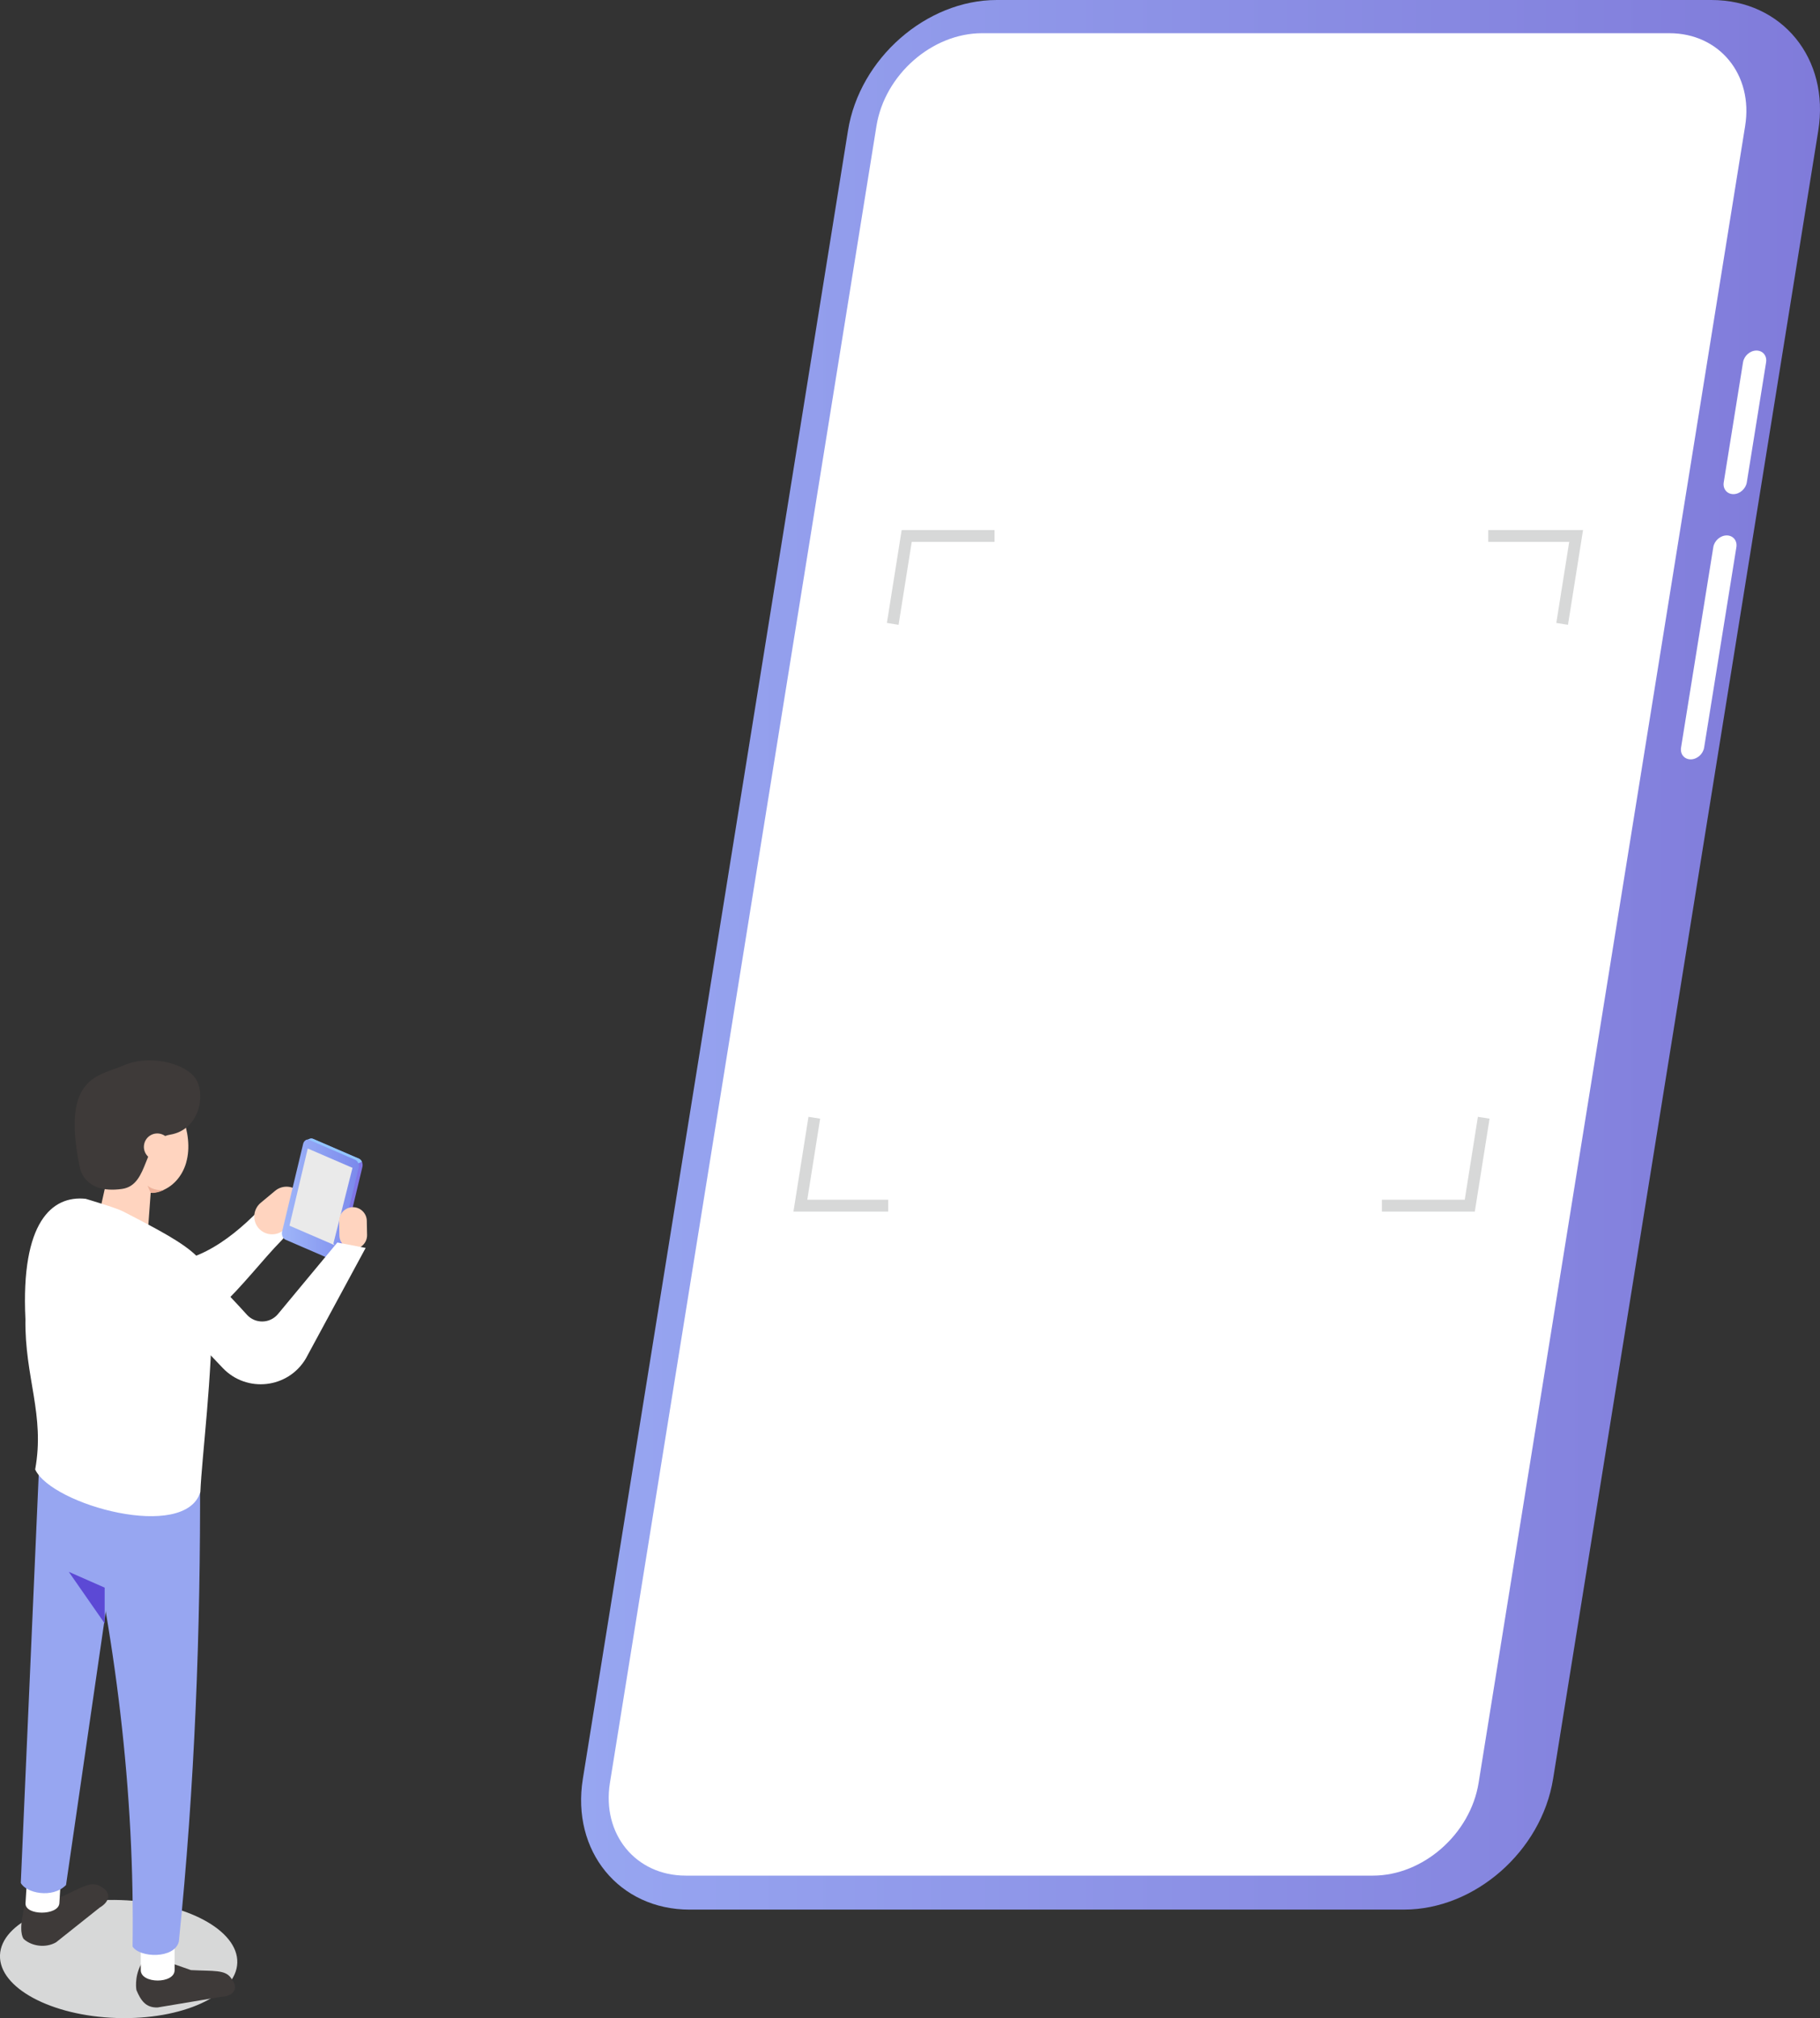 <?xml version="1.0" encoding="UTF-8"?>
<svg id="_圖層_2" data-name="圖層 2" xmlns="http://www.w3.org/2000/svg" xmlns:xlink="http://www.w3.org/1999/xlink" viewBox="0 0 462.25 512.37">
  <rect x="0" y="0" width="462.25" height="512.37" fill="#333333" stroke="none"/>
  <defs>
    <style>
      .cls-1 {
        fill: #ffd4bf;
      }

      .cls-1, .cls-2, .cls-3, .cls-4, .cls-5, .cls-6, .cls-7, .cls-8, .cls-9, .cls-10, .cls-11, .cls-12, .cls-13 {
        stroke-width: 0px;
      }

      .cls-14 {
        fill: none;
        stroke: #d7d8d8;
        stroke-miterlimit: 10;
        stroke-width: 3px;
      }

      .cls-2 {
        fill: #3e3a39;
      }

      .cls-3 {
        fill: #92c6ff;
      }

      .cls-4 {
        fill: url(#_未命名漸層_8);
      }

      .cls-5 {
        fill: #97a6f1;
      }

      .cls-6 {
        fill: #d7d8d8;
      }

      .cls-7 {
        fill: #8076e6;
      }

      .cls-8 {
        fill: #fff;
      }

      .cls-9 {
        fill: #edb19a;
      }

      .cls-10 {
        fill: url(#_新增漸層色票_2);
      }

      .cls-11 {
        fill: #ff8066;
      }

      .cls-12 {
        fill: #eaeaea;
      }

      .cls-13 {
        fill: #5c49d5;
      }
    </style>
    <linearGradient id="_未命名漸層_8" data-name="未命名漸層 8" x1="147.58" y1="242.42" x2="462.25" y2="242.42" gradientUnits="userSpaceOnUse">
      <stop offset="0" stop-color="#97a6f1"/>
      <stop offset="1" stop-color="#807bda"/>
    </linearGradient>
    <linearGradient id="_新增漸層色票_2" data-name="新增漸層色票 2" x1="71.6" y1="304.61" x2="91.13" y2="304.61" gradientUnits="userSpaceOnUse">
      <stop offset="0" stop-color="#9fb6f9"/>
      <stop offset="1" stop-color="#7b89ec"/>
    </linearGradient>
  </defs>
  <g id="KV">
    <g>
      <g>
        <path class="cls-4" d="m175.14,484.83h181.51c17.93,0,34.86-14.85,37.81-33.18L461.81,33.18c2.95-18.32-9.2-33.18-27.13-33.18h-181.51c-17.93,0-34.86,14.85-37.8,33.18l-67.34,418.48c-2.95,18.32,9.2,33.18,27.13,33.18Z"/>
        <path class="cls-8" d="m440.25,125.46h0c1.62,0,3.14-1.34,3.41-2.99l4.9-30.48c.27-1.65-.83-2.99-2.45-2.99h0c-1.62,0-3.14,1.34-3.41,2.99l-4.9,30.48c-.27,1.65.83,2.99,2.45,2.99Z"/>
        <path class="cls-8" d="m429.41,192.8h0c1.62,0,3.14-1.34,3.41-2.99l8.19-50.88c.27-1.65-.83-2.99-2.45-2.99h0c-1.62,0-3.15,1.34-3.41,2.99l-8.19,50.88c-.27,1.65.83,2.99,2.45,2.99Z"/>
        <path class="cls-8" d="m174.16,476.21h174.55c12.72,0,24.73-10.54,26.83-23.54L443.24,31.97c2.09-13-6.53-23.54-19.25-23.54h-174.55c-12.72,0-24.73,10.54-26.83,23.54l-67.7,420.7c-2.09,13,6.53,23.54,19.25,23.54Z"/>
      </g>
      <g>
        <polyline class="cls-14" points="206.82 283.79 203.28 306.11 225.59 306.11"/>
        <polyline class="cls-14" points="350.98 306.11 373.3 306.11 376.84 283.79"/>
        <polyline class="cls-14" points="252.6 136.08 230.29 136.08 226.74 158.4"/>
        <polyline class="cls-14" points="396.76 158.4 400.31 136.08 377.99 136.08"/>
      </g>
    </g>
    <g>
      <g>
        <path class="cls-8" d="m17.19,325.4c5.86,8.35,9.19,12.46,19.32,14.45,14.02,2.76,25.55-15.32,35.02-24.94,4.24-4.31-1.66-11.79-5.96-7.42-7.67,7.79-17.75,15.12-29.3,12.66-7.72-1.65-9.31-1.61-13.73-7.91-3.52-5.01-10.43,5.18-6.92,10.19l1.56,2.98Z"/>
        <path class="cls-1" d="m71.99,312.35l3.68-3.06c1.91-1.59,2.18-4.46.59-6.37h0c-1.59-1.91-4.46-2.18-6.37-.59l-3.68,3.06c-1.91,1.59-2.18,4.46-.59,6.37h0c1.59,1.91,4.46,2.18,6.37.59Z"/>
        <g>
          <path class="cls-7" d="m85.19,319.67l-11.75-5.22c-.7-.3-1.1-1.23-.9-2.08l5.33-22.23c.2-.85.93-1.29,1.63-.99l11.65,5.03c.7.3,1.1,1.23.9,2.08l-5.31,22.12c-.13.56-.37.68-.86.92l-.7.37Z"/>
          <path class="cls-3" d="m81.78,299.19s-9.44,14.02-9.23,13.18l5.18-22.92.92-.31c.26-.11.56-.12.86,0l11.65,5.03c.34.15.61.44.77.81l-10.16,4.2Z"/>
          <path class="cls-10" d="m84.14,319.78l-11.62-5.03c-.7-.3-1.07-1.24-.86-2.09l5.33-22.23c.2-.85.92-1.29,1.62-.99l11.61,5.03c.7.3,1.06,1.24.86,2.09l-5.33,22.23c-.2.85-.9,1.29-1.6.99Z"/>
          <path class="cls-12" d="m84.96,316.13l-11.44-4.94,4.64-19.59,11.37,4.91-4.84,19.15c-.04.17.42.54.26.48Z"/>
        </g>
        <path class="cls-1" d="m89.78,317.13h0c-1.93.04-3.55-1.52-3.58-3.45l-.07-3.6c-.04-1.93,1.52-3.55,3.45-3.58h0c1.93-.04,3.55,1.52,3.58,3.45l.07,3.6c.04,1.93-1.52,3.55-3.45,3.58Z"/>
        <path class="cls-8" d="m38.72,328.56l17.85,18.76c6.09,6.4,16.61,5.21,21.11-2.4l15.19-28.08-7.19-1.37-15.08,18.16c-2.03,2.44-5.75,2.53-7.88.18-5.21-5.75-13.99-15.02-16.89-15.51-4.21-.71-7.11,10.26-7.11,10.26Z"/>
      </g>
      <ellipse class="cls-6" cx="30.14" cy="497.36" rx="14.98" ry="30.15" transform="translate(-467.93 511.89) rotate(-88.2)"/>
      <path class="cls-2" d="m8.12,482.51l7.55-.95c5.05-2.29,7.41-4.02,9.66-2.72l.64.37c2.25,1.3,1.97,3.59-.63,5.1l-11.1,8.83c-2.6,1.5-6.1,1.03-8.17-.79,0,0-1.24-1.12-.36-5.84.51-2.69.33-2.79,2.41-3.99Z"/>
      <path class="cls-2" d="m41.11,497.6l7.4,2.6c5.72.29,8.69-.15,10.16,2.01l.42.61c1.47,2.16.14,4.04-2.95,4.17l-16.09,2.69c-3.09.13-4.33-1.88-5.4-4.41,0,0-.6-3.11,1.1-6.4,1.25-2.43,2.89-1.16,5.36-1.27Z"/>
      <path class="cls-8" d="m44.35,500.2c0,3.53-8.6,3.53-8.6,0v-11.49h8.6v11.49Z"/>
      <path class="cls-5" d="m45.43,492.94c-1.08,4.48-10.02,4.15-11.76,1.26.57-38.64-4.14-78.77-13.89-119.64h31.03c.15,39.63-1.36,79.12-5.38,118.38Z"/>
      <path class="cls-8" d="m15.08,483.21c-.2,3.2-8.79,3.2-8.6,0l.64-10.4h8.6l-.64,10.4Z"/>
      <path class="cls-5" d="m16.77,478.59c-3.43,3.53-10.19,2.03-11.49-.53l4.55-103.61,21.61,3.2-14.67,100.94Z"/>
      <path class="cls-11" d="m39.48,297.51c-2.13,7.43-7.65,9.52-12.33,4.67-4.68-4.85-6.75-14.8-4.62-22.22,2.13-7.43,7.65-9.52,12.33-4.67,4.68,4.85,6.75,14.8,4.62,22.22Z"/>
      <path class="cls-1" d="m47.3,295.15c-2.13,7.43-10.09,10.11-14.77,5.26-4.68-4.85-6.75-14.8-4.62-22.22,2.13-7.43,7.65-9.52,12.33-4.67,4.68,4.85,9.19,14.2,7.05,21.62Z"/>
      <path class="cls-1" d="m29.3,316.58l-.8-.18c-2.69-.6-4.4-3.29-3.8-5.98l3.38-15.16c.6-2.69,3.29-4.4,5.98-3.8l.8.18c2.69.6,4.4,3.29,3.8,5.98l-1.11,15.04c-.6,2.69-5.56,4.51-8.25,3.91Z"/>
      <path class="cls-2" d="m20.26,296.27s.81,7,10.74,5.59c7.13-1,5.05-12.6,12.18-13.77,7.84-1.28,9.26-10.97,6.17-14.68-3.09-3.72-11.73-5.66-17.98-2.9-6.25,2.76-15.9,2.59-11.12,25.76Z"/>
      <path class="cls-1" d="m43.22,292.12c-.52,1.81-2.4,2.85-4.21,2.33-1.81-.52-2.85-2.4-2.33-4.21.52-1.81,2.4-2.85,4.21-2.33,1.81.52,2.85,2.4,2.33,4.21Z"/>
      <path class="cls-8" d="m8.93,373.1c2.54-13.91-2.69-23.4-2.47-38.19-1.2-24.69,6.76-31.43,15.29-30.54,0,0,7.71,2.27,9.46,3.18,18.53,9.55,23.48,12.49,22.67,23.57.08,18.24-2.61,38.71-2.99,47.68-3.82,12.62-37.71,3.33-41.95-5.69Z"/>
      <path class="cls-9" d="m38.27,302.86l-.81-1.86s1.44,1.44,4.17,1.09c0,0-1.61.92-3.36.78Z"/>
      <polygon class="cls-13" points="26.58 412.17 17.47 399.08 26.58 403.09 26.58 412.17"/>
    </g>
  </g>
</svg>
